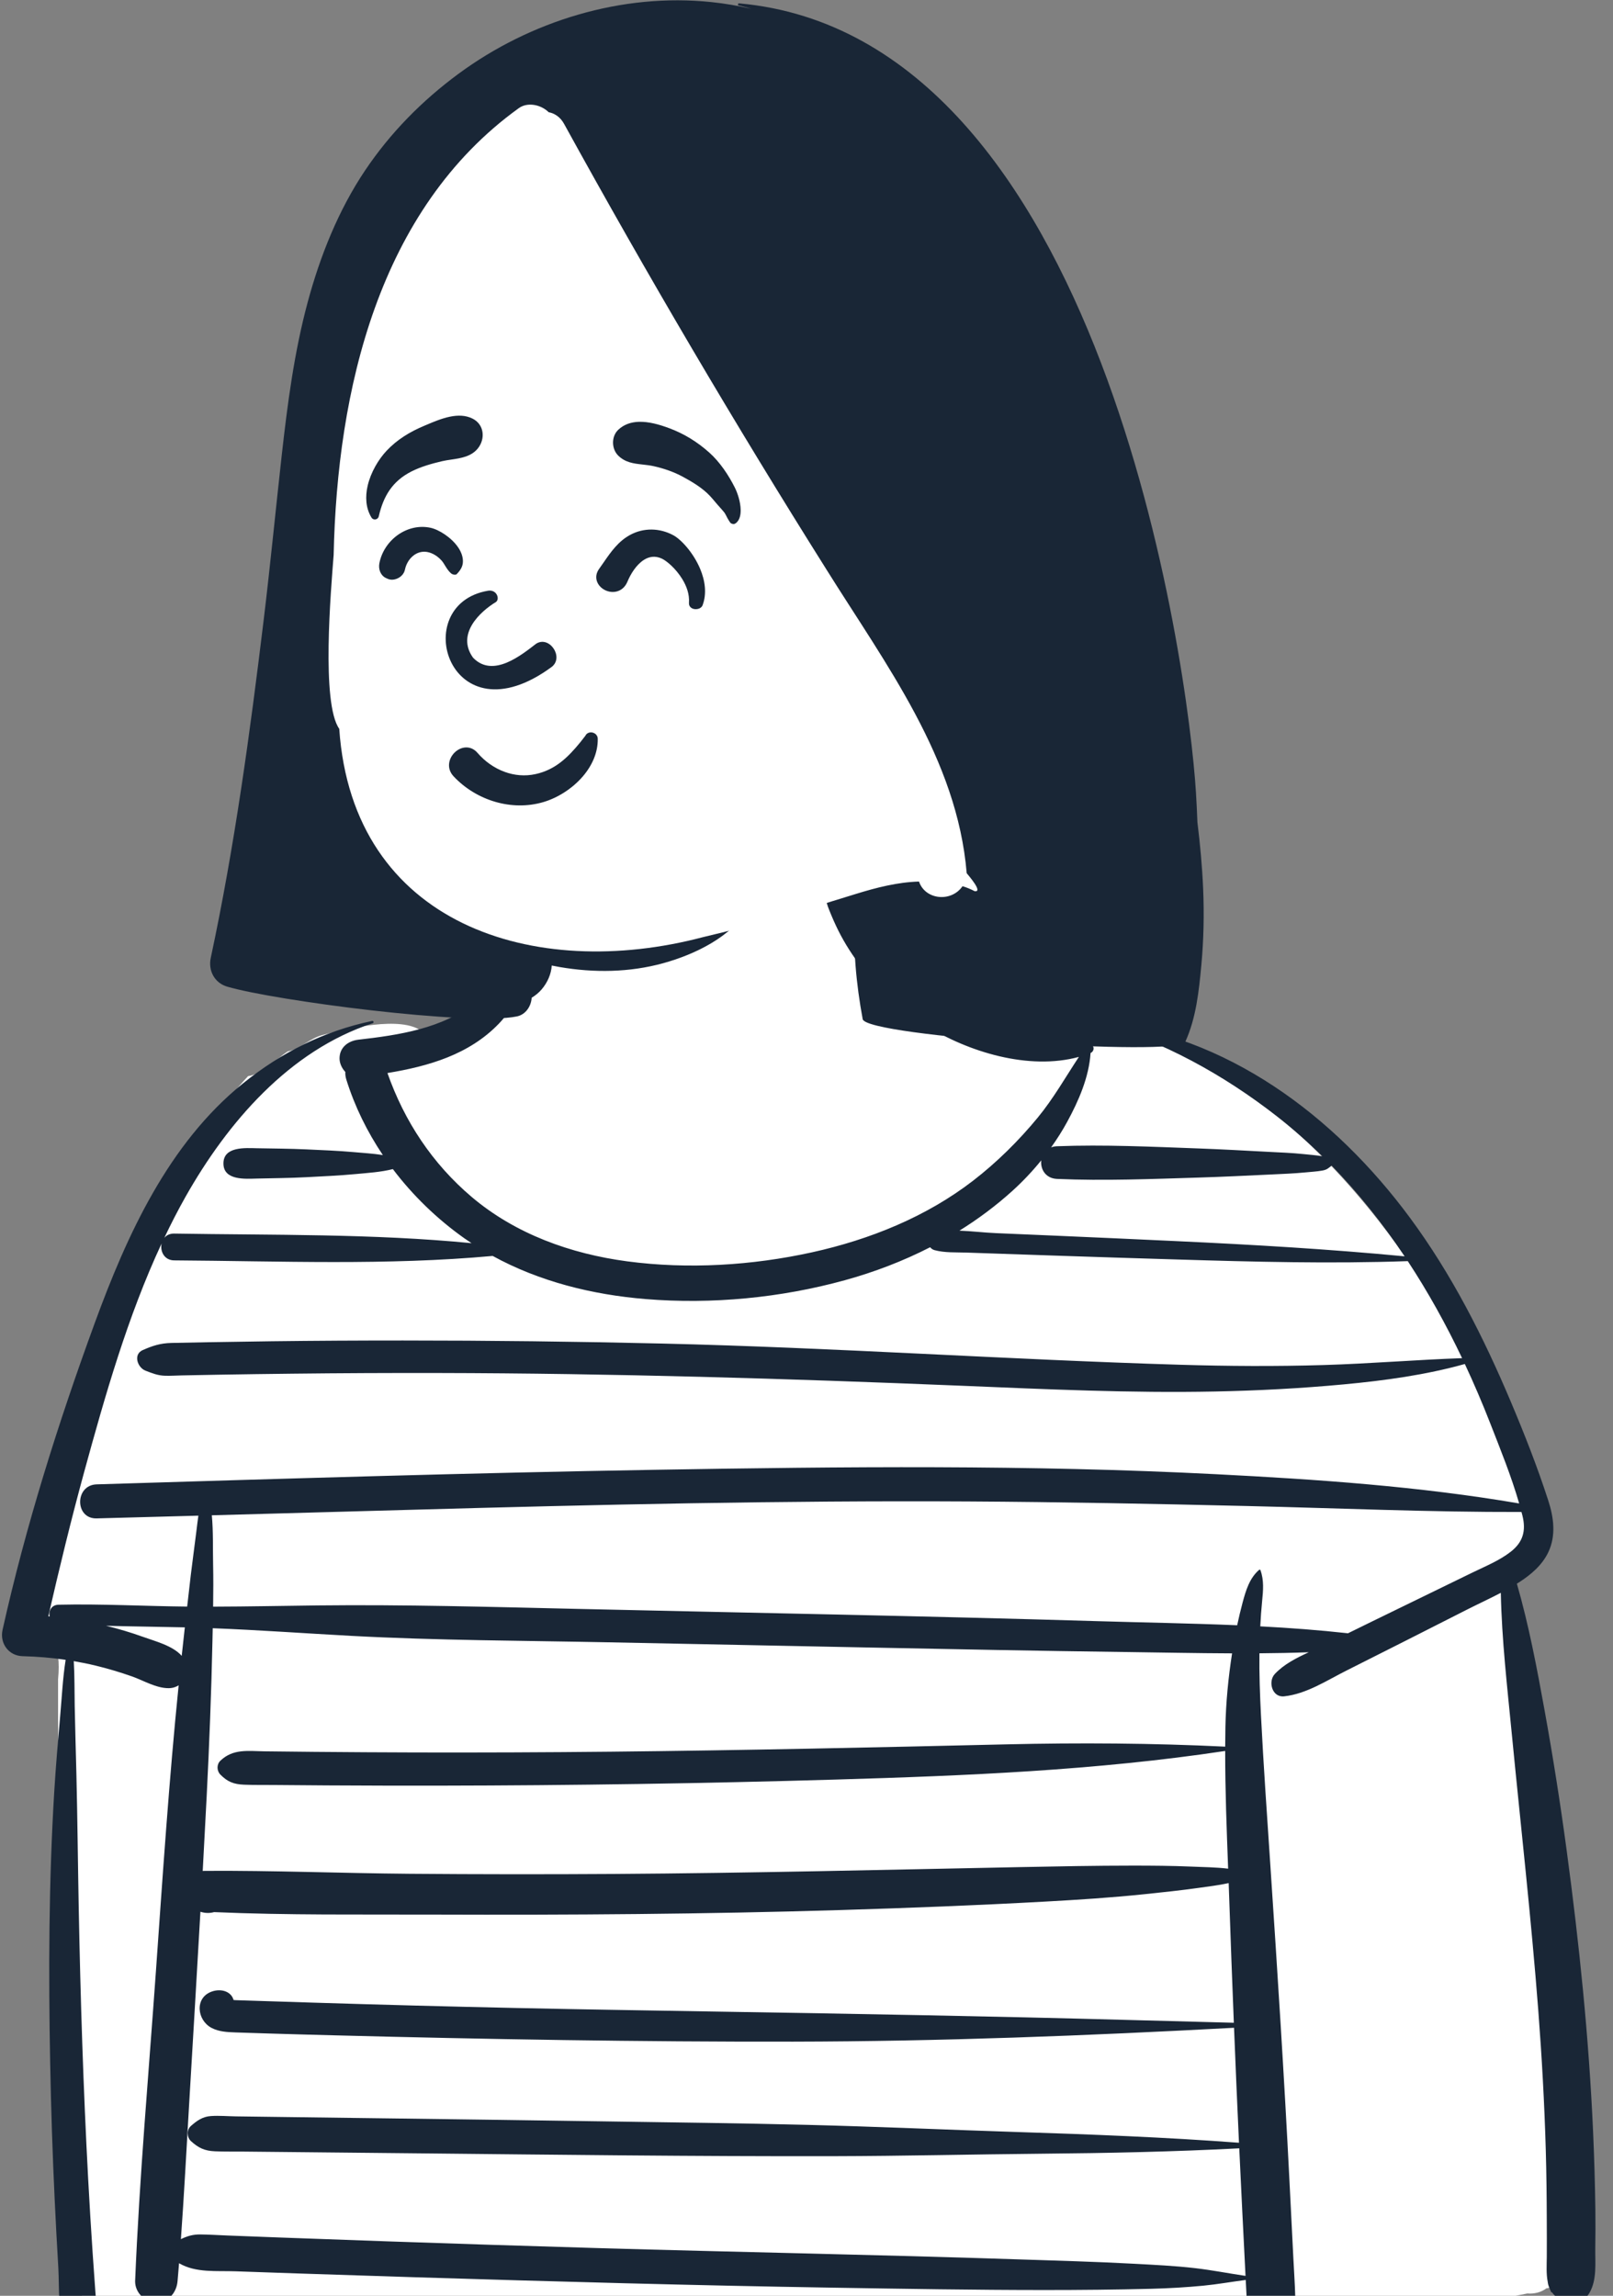 <svg xmlns="http://www.w3.org/2000/svg" width="208" height="296" viewBox="0 0 208 296" fill="none"><rect x="0" y="0" width="208" height="296" fill="#808080" stroke="none"/><g clip-path="url(#clip0)"><path fill-rule="evenodd" clip-rule="evenodd" d="M201.018 271.611C201.827 278.994 203.659 287.128 200.166 294.095C202.366 294.193 200.582 294.826 199.394 295.044C198.717 295.567 197.806 295.774 196.949 295.701C192.501 296.637 187.909 296.976 183.393 297.506C127.005 302.17 70.239 300.931 13.746 298.922C11.909 298.842 10.676 297.513 10.535 295.723C8.465 269.38 7.434 242.955 7.487 216.531C8.407 207.245 1.359 210.869 5.119 198.632C8.141 185.726 12.615 173.163 18.32 161.193C22.263 153.403 25.978 145.207 31.989 138.747C33.888 138.486 35.505 136.607 37.11 135.558C38.736 135.243 39.94 133.868 41.588 133.446C44.727 132.632 51.753 130.903 54.427 132.983C54.533 132.954 54.64 132.93 54.745 132.9C55.269 133.478 55.987 133.044 56.378 132.525C57.714 131.492 63.553 131.386 64.216 129.801C67.671 126.68 68.595 120.112 68.595 116.27C69.887 114.825 69.977 115.093 71.73 114.329C73.45 112.17 75.526 110.289 77.845 108.806C90.891 100.275 109.823 109.264 112.878 124.091C117.706 127.898 122.675 131.765 128.589 133.748C131.475 132.27 134.762 131.798 137.825 131.795C140.108 131.712 143.263 130.398 144.747 132.79C169.709 140.927 184.775 164.594 195.487 187.018C196.989 190.211 198.785 193.554 198.325 197.191C198.01 201.547 193.262 204.14 194.159 208.757C195.463 221.457 196.947 234.143 198.304 246.839C199.209 255.096 200.113 263.354 201.018 271.611Z" fill="white"></path><path fill-rule="evenodd" clip-rule="evenodd" d="M18.402 211.028C20.016 211.61 22.278 212.177 23.432 213.492C23.565 212.267 23.7 211.042 23.835 209.817C20.453 209.737 17.064 209.708 13.68 209.614C15.277 210.003 16.856 210.471 18.402 211.028ZM25.832 288.09C26.996 288.101 28.163 288.181 29.327 288.226C31.567 288.313 33.807 288.398 36.047 288.482C40.618 288.652 45.188 288.817 49.759 288.975C58.81 289.289 67.863 289.578 76.917 289.843C95.023 290.374 113.139 290.695 131.243 291.301C136.266 291.469 141.288 291.6 146.306 291.872C148.906 292.013 151.519 292.135 154.107 292.435C156.29 292.687 158.442 293.114 160.613 293.432C160.467 290.615 160.331 287.798 160.189 284.981C160.055 282.316 159.929 279.651 159.805 276.985C151.33 277.427 142.845 277.605 134.359 277.68C125.383 277.76 116.409 277.982 107.432 277.999C89.661 278.034 71.888 277.812 54.116 277.634C49.09 277.584 44.064 277.534 39.037 277.483C36.524 277.458 34.011 277.433 31.498 277.408C30.243 277.395 28.981 277.422 27.728 277.37C26.39 277.315 25.578 276.936 24.607 276.04C24.089 275.562 24.067 274.588 24.607 274.114C25.386 273.428 26.109 272.903 27.189 272.826C28.25 272.75 29.357 272.854 30.421 272.868C32.754 272.898 35.088 272.929 37.422 272.96C41.91 273.019 46.397 273.077 50.885 273.136C59.861 273.254 68.837 273.374 77.812 273.51C86.609 273.644 95.406 273.743 104.201 273.963C113.181 274.188 122.15 274.595 131.128 274.882C140.684 275.188 150.236 275.553 159.77 276.267C159.541 271.326 159.33 266.385 159.132 261.442C140.2 262.468 121.255 263.199 102.292 263.231C82.536 263.264 62.78 262.928 43.031 262.415C40.248 262.342 37.465 262.269 34.683 262.182C33.247 262.137 31.811 262.096 30.374 262.044C29.319 262.006 28.233 261.961 27.279 261.458C25.395 260.466 25.07 257.569 27.305 256.776C28.527 256.343 29.823 256.767 30.12 257.863C30.211 257.872 30.298 257.88 30.374 257.883C31.451 257.923 32.529 257.953 33.606 257.987C35.94 258.06 38.273 258.136 40.607 258.209C44.916 258.343 49.225 258.467 53.535 258.581C62.333 258.813 71.132 259.002 79.932 259.148C97.355 259.437 114.776 259.704 132.197 260.101C141.168 260.305 150.136 260.57 159.106 260.797C158.892 255.425 158.689 250.052 158.507 244.68C158.486 244.05 158.462 243.42 158.44 242.79C157.154 243.072 155.838 243.227 154.528 243.412C152.256 243.732 149.977 243.969 147.695 244.209C143.395 244.661 139.081 244.938 134.765 245.175C125.966 245.658 117.165 245.999 108.356 246.266C90.933 246.794 73.488 246.91 56.057 246.85C46.592 246.818 37.069 246.942 27.609 246.531C27.026 246.69 26.425 246.674 25.844 246.485C25.366 254.884 24.863 263.281 24.367 271.678C24.033 277.344 23.738 283.029 23.328 288.697C24.13 288.304 24.867 288.081 25.832 288.09ZM189.856 202.761C191.516 201.952 193.347 201.214 194.812 200.069C196.414 198.816 196.808 197.346 196.315 195.38C196.279 195.233 196.235 195.087 196.197 194.941C184.393 194.97 172.62 194.452 160.821 194.173C148.834 193.89 136.851 193.652 124.861 193.585C100.948 193.451 77.039 193.988 53.138 194.656C44.53 194.897 35.923 195.134 27.315 195.368C27.511 197.458 27.436 199.599 27.48 201.674C27.52 203.497 27.509 205.322 27.482 207.147C31.985 207.136 36.487 207.039 40.991 206.989C52.14 206.864 63.283 207.182 74.43 207.436C96.722 207.944 119.021 208.344 141.309 209.012C147.363 209.194 153.455 209.289 159.536 209.547C159.745 208.563 159.978 207.583 160.239 206.609C160.655 205.063 161.125 203.474 162.369 202.399C162.429 202.348 162.511 202.37 162.538 202.444C163.011 203.748 162.891 205.075 162.753 206.442C162.644 207.521 162.57 208.603 162.515 209.687C166.296 209.885 170.07 210.164 173.824 210.581C174.897 210.053 175.971 209.526 177.046 209.001C181.316 206.92 185.587 204.841 189.856 202.761ZM52.822 241.589C61.629 241.66 70.436 241.667 79.243 241.611C96.676 241.5 114.103 241.073 131.532 240.728C136.383 240.632 141.227 240.537 146.079 240.537C148.59 240.537 151.11 240.554 153.619 240.662C155.198 240.73 156.799 240.74 158.371 240.929C158.182 235.873 157.984 230.811 157.99 225.753C141.363 228.26 124.557 228.949 107.765 229.442C90.753 229.942 73.737 230.201 56.718 230.226C51.881 230.233 47.045 230.223 42.208 230.194C39.88 230.181 37.551 230.163 35.222 230.141C33.971 230.129 32.711 230.154 31.461 230.102C30.138 230.047 29.34 229.735 28.416 228.798C27.943 228.319 27.919 227.492 28.416 227.014C30.065 225.431 32.004 225.774 34.148 225.801C36.297 225.827 38.446 225.85 40.596 225.87C44.895 225.909 49.194 225.933 53.494 225.945C61.913 225.966 70.332 225.933 78.751 225.848C95.766 225.675 112.777 225.298 129.788 224.901C139.192 224.682 148.595 224.742 157.991 225.196C157.995 224.356 158.003 223.516 158.019 222.676C158.081 219.495 158.392 216.315 158.879 213.169C154.274 213.153 149.669 213.055 145.085 212.996C133.937 212.854 122.792 212.63 111.645 212.408C100.588 212.187 89.532 211.966 78.475 211.745C67.425 211.525 56.342 211.509 45.305 210.915C39.349 210.594 33.391 210.158 27.431 209.929C27.419 210.474 27.407 211.019 27.396 211.564C27.252 218.248 26.99 224.925 26.651 231.602C26.489 234.81 26.317 238.018 26.141 241.226C26.226 241.218 26.313 241.212 26.403 241.212C35.203 241.154 44.02 241.518 52.822 241.589ZM192.181 183.541C191.173 180.958 190.078 178.392 188.894 175.861C183.868 177.274 178.506 178.002 173.319 178.487C167.797 179.004 162.264 179.295 156.719 179.407C145.788 179.629 134.857 179.113 123.937 178.664C101.477 177.74 79.019 177.066 56.537 177.023C50.259 177.01 43.981 177.039 37.703 177.11C34.565 177.145 31.426 177.187 28.287 177.241C26.673 177.269 25.059 177.299 23.445 177.332C22.73 177.347 22.007 177.399 21.293 177.378C20.338 177.349 19.64 177.063 18.754 176.719C17.736 176.324 17.136 174.63 18.406 174.068C19.675 173.507 20.693 173.179 22.1 173.148C23.624 173.116 25.149 173.085 26.673 173.057C29.453 173.007 32.233 172.964 35.013 172.93C40.663 172.86 46.313 172.83 51.963 172.831C63.084 172.832 74.206 172.963 85.324 173.224C107.645 173.746 129.915 175.296 152.228 175.961C158.378 176.144 164.54 176.18 170.69 175.996C176.647 175.818 182.592 175.319 188.541 175.109C186.486 170.795 184.161 166.593 181.537 162.599C171.619 162.946 161.721 162.689 151.801 162.388C146.595 162.23 141.389 162.07 136.184 161.892C133.581 161.804 130.979 161.715 128.376 161.626C127.119 161.583 125.863 161.54 124.606 161.497C123.253 161.451 121.828 161.538 120.514 161.184C120.276 161.12 120.086 160.983 119.944 160.808C116.445 162.6 112.744 164.014 108.938 165.062C100.677 167.337 91.792 168.19 83.248 167.49C76.391 166.928 69.558 165.238 63.53 161.929C49.915 163.177 36.11 162.591 22.467 162.502C21.164 162.494 20.621 161.305 20.839 160.324C16.461 169.72 13.56 179.907 10.846 189.815C9.159 195.972 7.658 202.169 6.23 208.387C6.289 208.392 6.348 208.398 6.408 208.403C6.242 207.722 6.614 206.919 7.551 206.898C13.072 206.771 18.612 207.087 24.136 207.138C24.291 205.762 24.446 204.386 24.61 203.011C24.834 201.137 25.1 199.269 25.328 197.395C25.41 196.716 25.487 196.06 25.581 195.415C21.207 195.533 16.834 195.653 12.461 195.768C9.623 195.843 9.628 191.466 12.461 191.38C36.493 190.647 60.527 189.906 84.568 189.5C108.623 189.093 132.761 188.843 156.798 190.071C169.897 190.74 182.964 191.634 195.899 193.841C194.895 190.349 193.493 186.902 192.181 183.541ZM171.725 150.282C171.29 150.607 171.15 150.812 170.5 150.926C169.794 151.049 169.069 151.088 168.357 151.158C166.833 151.306 165.305 151.362 163.777 151.434C160.724 151.578 157.671 151.731 154.616 151.824C148.552 152.007 142.358 152.266 136.296 151.998C134.813 151.932 134.138 150.715 134.273 149.605C133.136 151.007 131.893 152.323 130.57 153.523C128.441 155.452 126.144 157.161 123.722 158.67C125.293 158.727 126.893 158.923 128.376 158.987C130.889 159.094 133.402 159.201 135.915 159.309C141.211 159.535 146.506 159.779 151.801 160.025C161.6 160.481 171.367 161.049 181.129 161.98C178.341 157.807 175.218 153.872 171.725 150.282ZM12.229 170.549C16.369 159.231 21.707 147.475 31.314 139.702C36.252 135.707 41.753 132.943 47.983 131.633C48.174 131.593 48.25 131.864 48.063 131.925C37.29 135.445 29.317 144.758 23.924 154.302C22.947 156.032 22.041 157.803 21.185 159.601C21.463 159.262 21.89 159.037 22.467 159.047C35.207 159.26 48.097 159.045 60.808 160.284C60.483 160.069 60.159 159.854 59.841 159.628C56.368 157.163 53.244 154.148 50.661 150.733C49.105 151.126 47.468 151.222 45.88 151.372C43.762 151.573 41.629 151.664 39.504 151.778C37.382 151.891 35.252 151.902 33.128 151.953C31.668 151.989 28.814 152.23 28.813 150.006C28.811 147.78 31.668 148.016 33.128 148.045C35.253 148.086 37.382 148.093 39.504 148.192C41.539 148.286 43.586 148.363 45.615 148.544C46.853 148.655 48.126 148.728 49.37 148.924C47.345 145.915 45.733 142.638 44.657 139.182C44.549 138.834 44.513 138.509 44.531 138.208C44.075 137.728 43.783 137.071 43.783 136.469C43.783 135.037 44.904 134.198 46.213 134.049C51.396 133.459 57.106 132.618 61.283 129.225C63.168 127.694 64.684 125.883 66.111 123.935C67.714 121.746 68.315 118.987 68.322 116.307C68.322 116.157 68.572 116.111 68.595 116.27C69.38 121.704 68.248 127.907 64.332 131.979C60.486 135.976 55.263 137.474 49.962 138.348C52.147 144.565 55.755 150.025 60.819 154.319C66.463 159.103 73.607 161.662 80.891 162.628C88.749 163.67 96.985 163.164 104.712 161.463C112.156 159.824 119.438 156.893 125.497 152.216C128.554 149.856 131.365 147.075 133.816 144.097C135.838 141.64 137.388 138.9 139.124 136.268C132.648 138.036 124.818 135.621 119.393 132.209C116.198 130.2 113.399 127.692 111.099 124.708C109.965 123.236 108.956 121.682 108.124 120.021C107.691 119.157 107.302 118.268 106.944 117.371C106.723 116.817 106.506 116.248 106.506 115.638C106.507 115.189 106.621 114.771 106.847 114.384C107.311 113.894 107.403 113.751 107.124 113.957C107.58 113.028 108.897 112.792 109.74 113.274C110.054 113.454 110.793 113.802 111.157 114.384C111.402 114.777 111.534 115.248 111.692 115.679C111.94 116.36 112.19 117.034 112.502 117.689C113.226 119.213 114.094 120.668 115.085 122.035C116.895 124.533 119.222 126.793 121.757 128.556C124.417 130.407 127.285 131.921 130.396 132.866C133.681 133.864 136.932 134.162 140.322 134.527C140.358 134.477 140.393 134.427 140.429 134.377C140.495 134.287 140.636 134.316 140.642 134.434C140.644 134.491 140.643 134.547 140.645 134.604C141.128 134.829 141.168 135.508 140.63 135.768C140.43 138.89 139.077 141.965 137.603 144.666C136.989 145.792 136.295 146.882 135.543 147.935C135.766 147.851 136.015 147.797 136.296 147.787C142.36 147.555 148.552 147.853 154.616 148.074C157.582 148.182 160.544 148.348 163.507 148.506C165.034 148.587 166.565 148.639 168.087 148.797C168.848 148.875 169.614 148.937 170.371 149.051C170.426 149.059 170.477 149.068 170.525 149.076C168.652 147.24 166.678 145.5 164.594 143.877C157.757 138.551 149.905 134.212 141.528 131.852C141.448 131.83 141.46 131.694 141.548 131.704C158.211 133.4 172.091 143.856 181.801 156.985C187.188 164.27 191.274 172.335 194.79 180.65C196.563 184.842 198.24 189.108 199.644 193.438C200.358 195.638 200.679 197.972 199.657 200.13C198.873 201.786 197.426 203.017 195.91 203.995C195.809 204.06 195.706 204.12 195.604 204.184C197.154 209.562 198.192 215.08 199.189 220.582C200.271 226.558 201.215 232.56 202.026 238.579C203.647 250.61 204.889 262.666 205.431 274.796C205.581 278.151 205.681 281.509 205.725 284.867C205.747 286.547 205.737 288.226 205.714 289.906C205.688 291.786 205.944 293.907 204.983 295.585C203.699 297.826 201.205 297.054 200.108 295.522C200.092 295.542 200.075 295.564 200.059 295.585C199.96 295.39 199.877 295.195 199.805 295.001C199.687 294.742 199.61 294.472 199.582 294.197C199.376 293.156 199.453 292.099 199.462 290.967C199.474 289.376 199.465 287.784 199.46 286.193C199.451 283.188 199.417 280.184 199.331 277.18C199.159 271.174 198.823 265.173 198.363 259.181C197.45 247.28 196.103 235.432 194.95 223.554C194.364 217.506 193.656 211.443 193.534 205.363C192.111 206.109 190.642 206.785 189.222 207.504C186.587 208.84 183.952 210.176 181.317 211.512C178.762 212.807 176.202 214.094 173.642 215.381C171.06 216.677 168.496 218.392 165.592 218.711C164.039 218.882 163.477 216.799 164.392 215.826C165.586 214.556 167.173 213.767 168.768 213.028C166.649 213.105 164.527 213.146 162.404 213.162C162.375 215.822 162.47 218.487 162.604 221.141C162.933 227.65 163.391 234.147 163.825 240.649C164.727 254.166 165.6 267.69 166.281 281.219C166.448 284.533 166.615 287.847 166.782 291.16C166.863 292.771 166.975 294.384 167.021 295.996C167.073 297.805 167.028 300.073 165.347 301.19C164.159 301.978 162.881 301.607 161.989 300.522C160.797 299.072 160.799 296.97 160.703 295.19C160.681 294.779 160.661 294.368 160.64 293.956C158.819 294.191 157.011 294.516 155.183 294.694C152.949 294.91 150.701 295.038 148.458 295.095C143.883 295.213 139.316 295.255 134.74 295.255C125.684 295.255 116.629 295.101 107.574 294.955C89.465 294.664 71.357 294.159 53.254 293.6C48.235 293.444 43.217 293.282 38.198 293.112C35.599 293.024 33.001 292.934 30.402 292.842C27.942 292.755 25.255 293.072 23.09 291.8C23.027 292.574 22.963 293.348 22.895 294.121C22.765 295.587 21.73 296.845 20.159 296.845C18.683 296.845 17.415 295.599 17.424 294.121C17.975 280.755 19.169 267.388 20.114 254.045C20.982 241.789 21.796 229.516 23.037 217.289C22.685 217.515 22.255 217.656 21.747 217.658C20.125 217.665 18.506 216.663 16.989 216.131C15.458 215.594 13.902 215.129 12.325 214.748C11.391 214.522 10.454 214.333 9.513 214.172C9.627 216.085 9.598 218.015 9.633 219.921C9.688 222.851 9.78 225.78 9.851 228.709C9.992 234.481 10.042 240.253 10.153 246.025C10.376 257.662 10.743 269.292 11.368 280.914C11.539 284.108 11.732 287.3 11.947 290.491C12.059 292.175 12.178 293.859 12.303 295.542C12.426 297.197 12.712 298.955 12.087 300.541C12.067 300.529 12.047 300.518 12.027 300.507C11.591 301.872 9.673 302.527 8.767 300.973C7.355 298.55 7.68 295.078 7.518 292.352C7.344 289.428 7.188 286.502 7.05 283.575C6.773 277.721 6.581 271.865 6.47 266.005C6.247 254.283 6.285 242.545 7.005 230.84C7.202 227.64 7.477 224.446 7.76 221.252C7.972 218.858 8.089 216.399 8.464 214.004C6.63 213.735 4.782 213.579 2.916 213.533C1.11 213.488 -0.055 211.866 0.328 210.149C3.326 196.702 7.497 183.484 12.229 170.549Z" fill="#192636"></path><path fill-rule="evenodd" clip-rule="evenodd" d="M27.176 123.511C30.259 109.102 32.236 94.508 34.006 79.894C34.862 72.816 35.546 65.719 36.337 58.636C37.077 52.037 37.94 45.416 39.669 38.992C41.276 33.022 43.626 27.111 47.09 21.957C50.337 17.125 54.419 12.985 59.106 9.528C68.368 2.697 80.212 -0.937 91.731 0.268C93.472 0.451 95.195 0.744 96.9 1.137C96.357 0.978 95.808 0.83 95.255 0.701C95.076 0.659 95.155 0.419 95.33 0.435C142.196 4.675 153.221 85.837 154.223 102.202C154.301 103.474 154.363 104.744 154.409 106.016C154.761 108.855 155.023 111.701 155.147 114.555C155.287 117.848 155.22 121.163 154.915 124.445C154.601 127.81 154.245 131.259 152.834 134.353C151.97 136.258 111.662 133.648 111.245 131.399C110.403 126.858 109.97 122.172 110.235 117.553C110.359 115.338 110.589 113.14 111.064 110.972C111.194 110.38 111.332 109.269 111.68 108.389C108.004 101.433 103.959 94.674 99.796 87.995C91.132 74.086 81.919 60.436 74.838 45.623C71.288 38.201 67.79 30.319 66.115 22.186L65.845 22.239C65.877 22.336 65.855 22.457 65.758 22.525C58.061 27.822 52.917 35.849 49.583 44.445C45.701 54.453 43.818 65.259 44.088 75.983C44.518 93.023 51.004 114.082 69.357 119.468C73.544 120.697 78.067 121.044 82.357 120.146C84.38 119.721 86.364 119.067 88.19 118.098C90.216 117.025 91.88 115.505 93.779 114.254C95.517 113.111 97.567 115.341 96.567 117.033C94.36 120.772 89.611 123.059 85.531 124.184C81.179 125.386 76.589 125.443 72.156 124.679C71.818 124.622 71.483 124.558 71.151 124.488C71.075 125.596 70.597 126.699 69.819 127.595C69.47 127.999 69.041 128.348 68.56 128.641C68.497 129.723 67.798 130.81 66.66 131.047C60.585 132.306 35.351 129.005 29.284 127.205C27.654 126.721 26.83 125.131 27.176 123.511Z" fill="#192636"></path><path fill-rule="evenodd" clip-rule="evenodd" d="M43.025 71.55C43.48 50.41 48.769 27.007 66.901 13.943C68.056 13.11 69.79 13.513 70.747 14.465C71.533 14.618 72.254 15.092 72.734 15.963C83.457 35.45 94.744 54.629 106.591 73.458C114.197 85.633 123.438 97.824 124.657 112.581C124.868 112.86 126.826 115.062 125.685 114.901C125.178 114.638 124.662 114.421 124.12 114.26C122.671 116.363 119.308 116.033 118.508 113.659C115.735 113.738 112.992 114.444 110.35 115.262C103.872 117.282 97.287 119.278 90.675 120.821C68.893 126.578 45.487 119.253 43.747 93.966C41.409 90.685 42.674 76.066 43.025 71.55Z" fill="white"></path><path fill-rule="evenodd" clip-rule="evenodd" d="M63.89 103.388C65.881 103.962 68.017 104.013 70.046 103.42C71.885 102.883 73.775 101.699 75.129 100.134C76.332 98.743 77.111 97.052 77.081 95.248C77.077 95.042 77.003 94.87 76.889 94.736C76.767 94.593 76.596 94.494 76.412 94.451C76.224 94.407 76.024 94.422 75.855 94.499C75.701 94.569 75.569 94.687 75.487 94.859C75.279 95.132 75.072 95.4 74.863 95.661C73.19 97.718 71.57 99.256 69.053 99.807C67.688 100.107 66.324 99.974 65.073 99.517C63.734 99.028 62.523 98.169 61.575 97.069C61.146 96.572 60.64 96.369 60.145 96.366C59.584 96.362 59.03 96.622 58.612 97.036C58.202 97.444 57.927 97.998 57.902 98.578C57.88 99.086 58.047 99.618 58.49 100.092C59.95 101.653 61.843 102.797 63.89 103.388ZM63.952 77.618C61.912 78.852 58.803 81.732 60.998 84.793C63.581 87.492 67.301 84.397 69.134 82.998C70.833 81.913 72.743 84.703 71.166 85.97C57.922 95.734 52.547 77.941 62.92 76.166C64.062 75.97 64.486 77.236 63.952 77.618ZM83.036 72.184C83.692 71.766 84.463 71.623 85.318 72.01C85.986 72.313 87.157 73.321 87.973 74.647C88.531 75.554 88.926 76.618 88.844 77.726C88.825 77.984 88.92 78.173 89.071 78.314C89.19 78.424 89.362 78.506 89.564 78.531C89.735 78.553 89.927 78.534 90.083 78.485C90.379 78.393 90.537 78.201 90.596 78.045C91.167 76.535 90.921 74.85 90.281 73.33C89.417 71.279 87.849 69.561 86.822 69.007C85.064 68.058 82.99 68.014 81.229 68.981C79.73 69.803 78.793 71.13 77.861 72.484C77.663 72.771 77.466 73.057 77.263 73.337C76.856 73.899 76.815 74.457 76.973 74.935C77.148 75.465 77.593 75.912 78.15 76.145C78.665 76.362 79.263 76.392 79.792 76.17C80.239 75.982 80.649 75.617 80.908 74.996C81.345 73.951 82.073 72.797 83.036 72.184ZM49.734 74.51C50.183 74.743 50.535 74.813 51.033 74.664C51.308 74.582 51.58 74.424 51.794 74.212C52.005 74.001 52.157 73.74 52.217 73.45C52.362 72.733 52.756 72.063 53.317 71.626C53.796 71.252 54.401 71.054 55.072 71.166C55.796 71.286 56.486 71.749 56.961 72.294C57.12 72.477 57.245 72.684 57.37 72.889C57.604 73.274 57.831 73.632 58.154 73.915C58.277 74.022 58.461 74.097 58.64 74.097C58.712 74.097 58.786 74.085 58.856 74.063C59.577 73.343 59.716 72.796 59.692 72.254C59.668 71.686 59.443 71.111 59.079 70.574C58.226 69.314 56.607 68.281 55.514 68.047C54.017 67.727 52.53 68.112 51.338 68.944C50.112 69.801 49.203 71.131 48.92 72.629C48.852 72.99 48.881 73.38 49.019 73.718C49.154 74.048 49.389 74.331 49.734 74.51ZM79.735 58.755C80.633 59.627 81.696 59.762 82.772 59.882C83.37 59.949 83.847 60.003 84.316 60.109C85.606 60.399 86.882 60.836 88.046 61.465C89.262 62.123 90.588 62.916 91.541 63.932C91.768 64.174 91.982 64.427 92.196 64.682C92.391 64.913 92.579 65.137 92.778 65.352C93.005 65.599 93.221 65.858 93.436 66.117C93.569 66.335 93.595 66.388 93.622 66.444C93.662 66.528 93.709 66.622 93.763 66.723C93.836 66.861 93.922 67.012 94.012 67.149C94.162 67.399 94.242 67.468 94.311 67.499C94.426 67.55 94.535 67.575 94.641 67.561C94.741 67.548 94.834 67.501 94.927 67.423C95.388 67.035 95.524 66.398 95.51 65.722C95.489 64.697 95.109 63.561 94.758 62.863C93.944 61.241 92.815 59.554 91.457 58.344C89.907 56.962 88.212 55.916 86.264 55.195C85.054 54.746 83.653 54.335 82.335 54.387C81.386 54.425 80.48 54.705 79.731 55.407C79.272 55.837 79.052 56.45 79.052 57.062C79.052 57.686 79.281 58.314 79.735 58.755ZM47.907 66.736C47.964 66.829 48.044 66.893 48.131 66.932C48.224 66.972 48.327 66.984 48.425 66.967C48.524 66.951 48.617 66.906 48.691 66.838C48.763 66.773 48.817 66.687 48.841 66.582C49.437 63.973 50.595 62.032 53.067 60.781C54.283 60.166 55.681 59.774 57.005 59.462C57.389 59.372 57.796 59.313 58.205 59.254C59.487 59.067 60.779 58.853 61.616 57.821C62.12 57.199 62.331 56.404 62.211 55.676C62.099 54.992 61.697 54.364 60.966 53.987C59.148 53.051 56.887 53.97 55.05 54.752C54.914 54.81 54.781 54.867 54.65 54.922C52.853 55.678 51.215 56.674 49.868 58.099C48.8 59.23 47.81 60.901 47.411 62.621C47.08 64.052 47.157 65.512 47.907 66.736Z" fill="#192636"></path></g><defs><clipPath id="clip0"><rect width="208" height="296" fill="white" transform="matrix(-1 0 0 1 208 0)"></rect></clipPath></defs></svg>